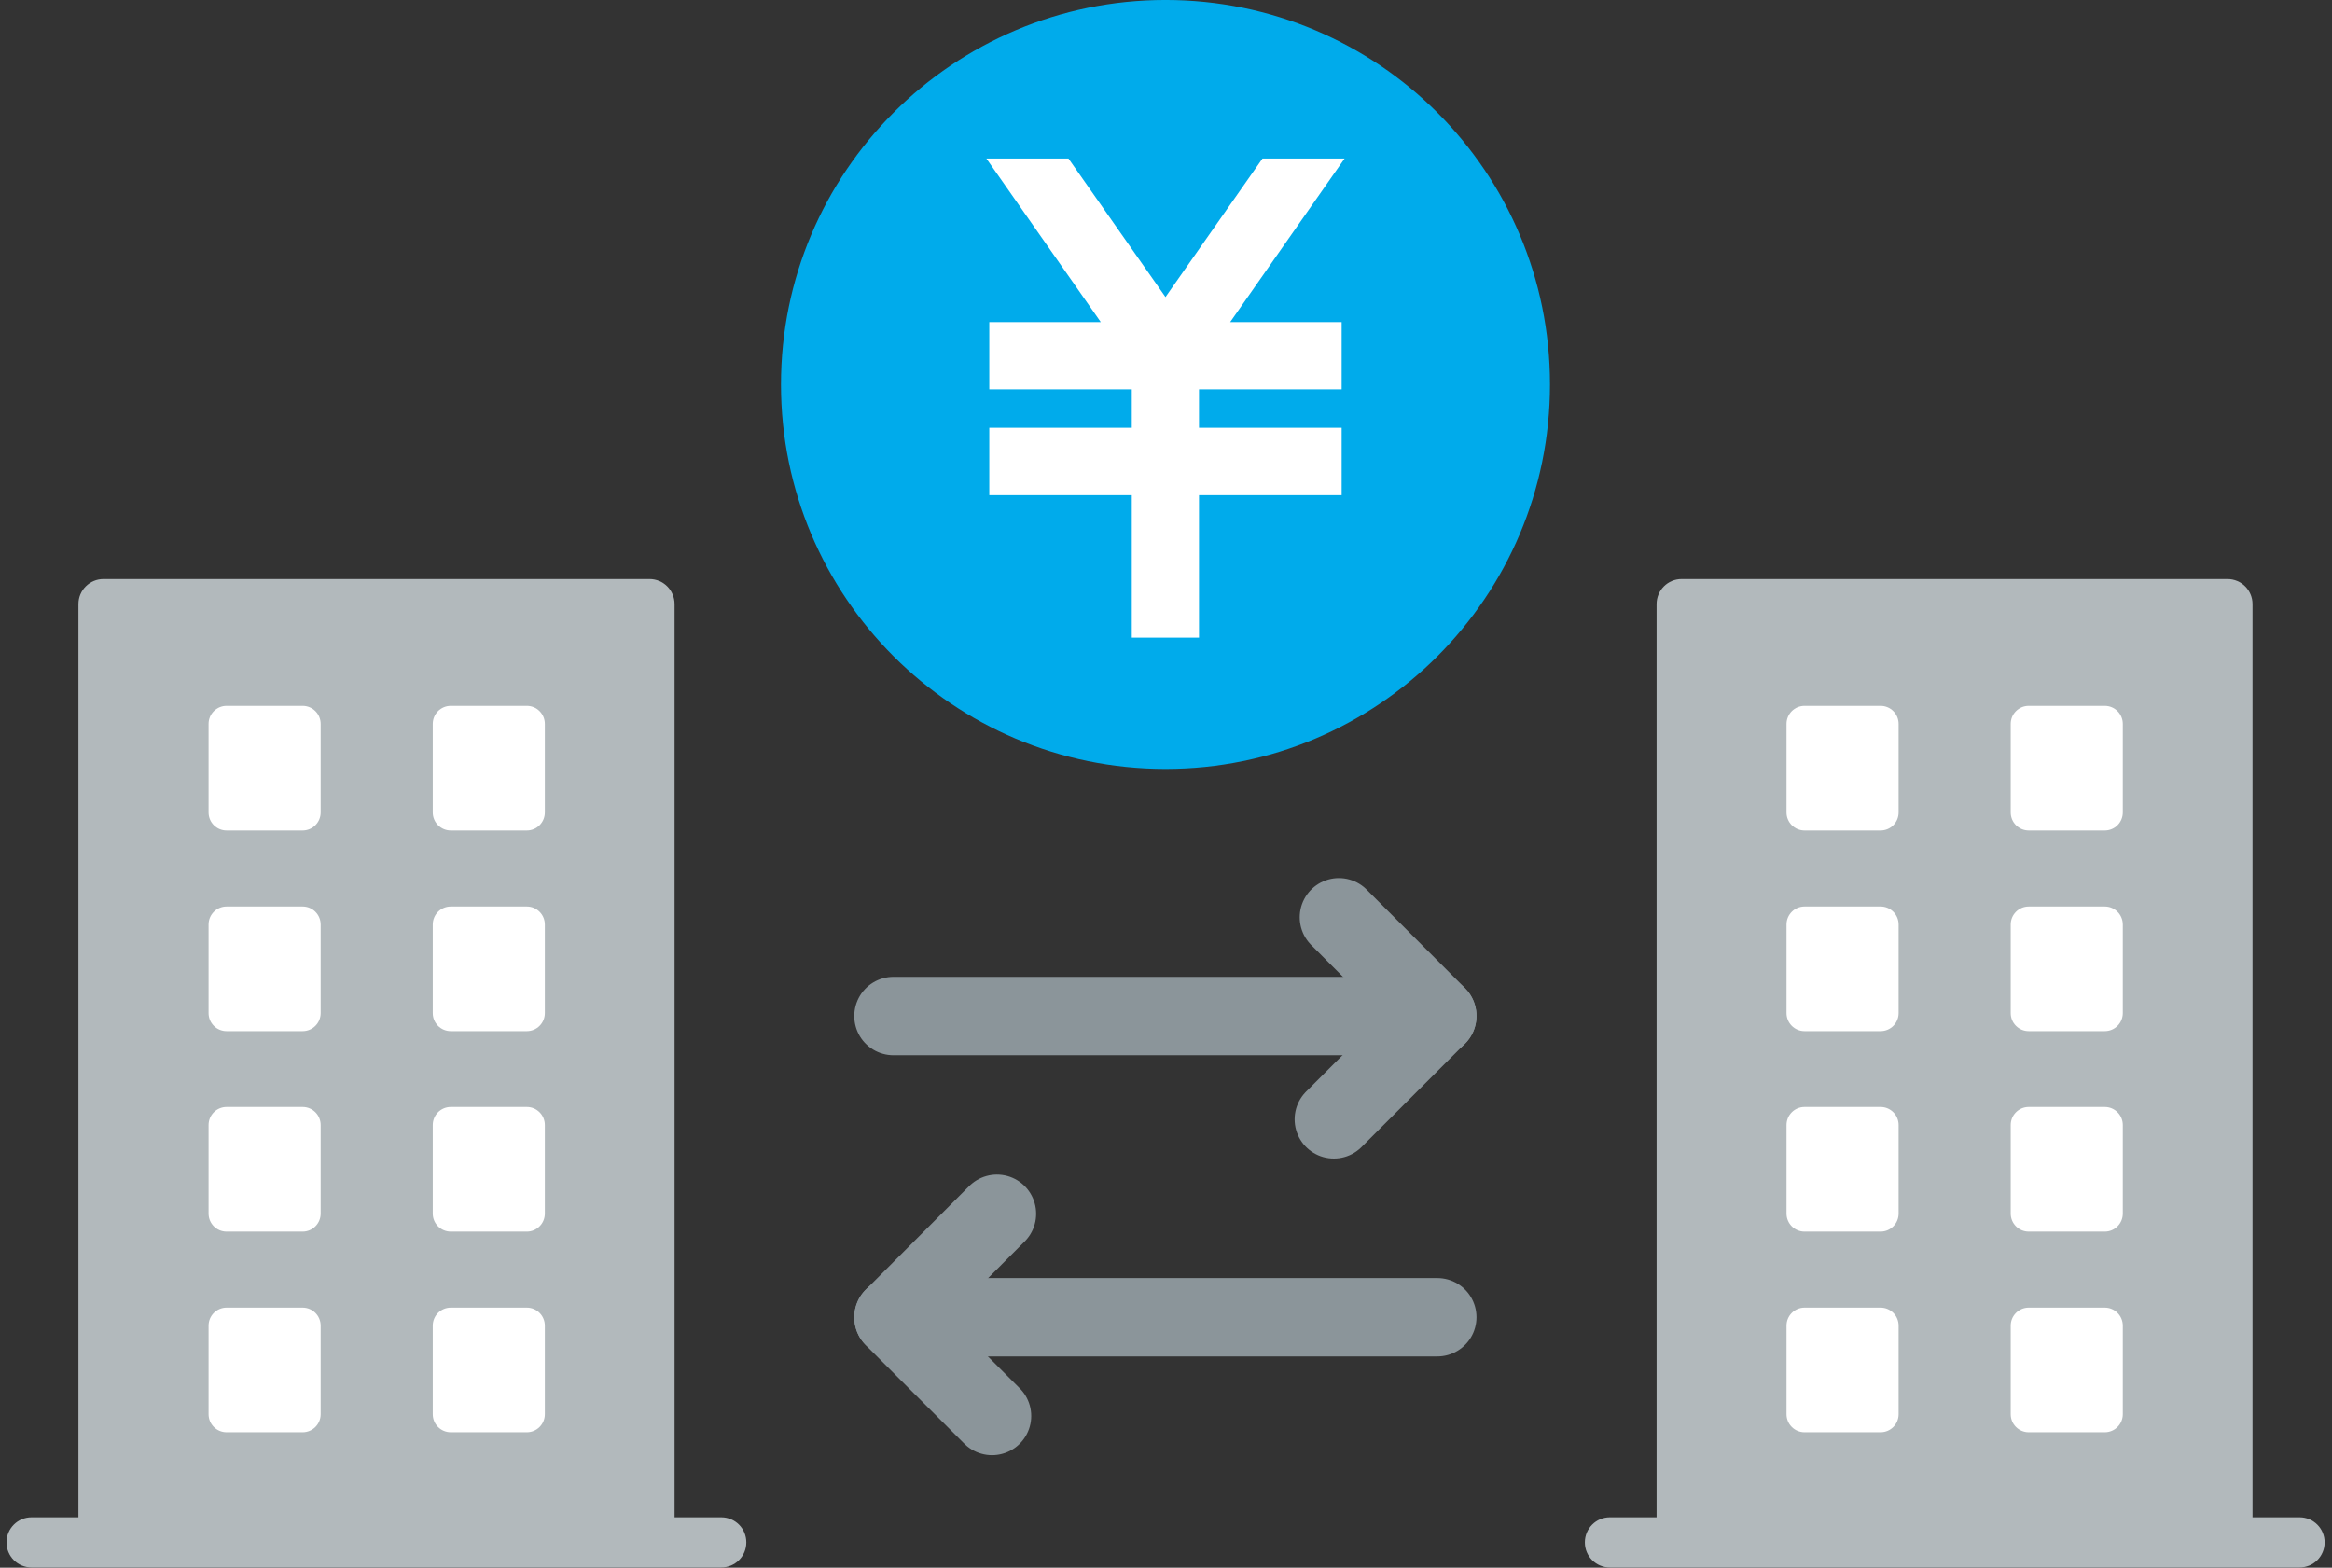 <svg width="119" height="80" viewBox="0 0 119 80" fill="none" xmlns="http://www.w3.org/2000/svg">
<rect x="0" y="0" width="119" height="80" fill="#333333" stroke="none"/>
<path d="M36.803 77.429H34.423V30.829C34.423 30.119 33.853 29.549 33.144 29.549H5.284C4.574 29.549 4.003 30.119 4.003 30.829V77.429H1.613C0.903 77.429 0.333 77.999 0.333 78.709C0.333 79.419 0.903 79.989 1.613 79.989H36.803C37.514 79.989 38.084 79.419 38.084 78.709C38.084 77.999 37.514 77.429 36.803 77.429Z" fill="#B2B9BC"/>
<path d="M15.444 36.019H11.564C11.056 36.019 10.644 36.431 10.644 36.939V41.459C10.644 41.967 11.056 42.379 11.564 42.379H15.444C15.952 42.379 16.364 41.967 16.364 41.459V36.939C16.364 36.431 15.952 36.019 15.444 36.019Z" fill="white"/>
<path d="M26.884 36.019H23.003C22.495 36.019 22.084 36.431 22.084 36.939V41.459C22.084 41.967 22.495 42.379 23.003 42.379H26.884C27.392 42.379 27.803 41.967 27.803 41.459V36.939C27.803 36.431 27.392 36.019 26.884 36.019Z" fill="white"/>
<path d="M15.444 46.259H11.564C11.056 46.259 10.644 46.671 10.644 47.179V51.699C10.644 52.207 11.056 52.619 11.564 52.619H15.444C15.952 52.619 16.364 52.207 16.364 51.699V47.179C16.364 46.671 15.952 46.259 15.444 46.259Z" fill="white"/>
<path d="M26.884 46.259H23.003C22.495 46.259 22.084 46.671 22.084 47.179V51.699C22.084 52.207 22.495 52.619 23.003 52.619H26.884C27.392 52.619 27.803 52.207 27.803 51.699V47.179C27.803 46.671 27.392 46.259 26.884 46.259Z" fill="white"/>
<path d="M15.444 56.489H11.564C11.056 56.489 10.644 56.901 10.644 57.409V61.929C10.644 62.437 11.056 62.849 11.564 62.849H15.444C15.952 62.849 16.364 62.437 16.364 61.929V57.409C16.364 56.901 15.952 56.489 15.444 56.489Z" fill="white"/>
<path d="M26.884 56.489H23.003C22.495 56.489 22.084 56.901 22.084 57.409V61.929C22.084 62.437 22.495 62.849 23.003 62.849H26.884C27.392 62.849 27.803 62.437 27.803 61.929V57.409C27.803 56.901 27.392 56.489 26.884 56.489Z" fill="white"/>
<path d="M15.444 66.729H11.564C11.056 66.729 10.644 67.141 10.644 67.649V72.169C10.644 72.677 11.056 73.089 11.564 73.089H15.444C15.952 73.089 16.364 72.677 16.364 72.169V67.649C16.364 67.141 15.952 66.729 15.444 66.729Z" fill="white"/>
<path d="M26.884 66.729H23.003C22.495 66.729 22.084 67.141 22.084 67.649V72.169C22.084 72.677 22.495 73.089 23.003 73.089H26.884C27.392 73.089 27.803 72.677 27.803 72.169V67.649C27.803 67.141 27.392 66.729 26.884 66.729Z" fill="white"/>
<path d="M117.324 77.429H114.944V30.829C114.944 30.119 114.374 29.549 113.664 29.549H85.814C85.103 29.549 84.534 30.119 84.534 30.829V77.429H82.153C81.444 77.429 80.874 77.999 80.874 78.709C80.874 79.419 81.444 79.989 82.153 79.989H117.344C118.054 79.989 118.624 79.419 118.624 78.709C118.624 77.999 118.054 77.429 117.344 77.429H117.324Z" fill="#B2B9BC"/>
<path d="M95.964 36.019H92.084C91.576 36.019 91.164 36.431 91.164 36.939V41.459C91.164 41.967 91.576 42.379 92.084 42.379H95.964C96.472 42.379 96.884 41.967 96.884 41.459V36.939C96.884 36.431 96.472 36.019 95.964 36.019Z" fill="white"/>
<path d="M107.404 36.019H103.524C103.015 36.019 102.604 36.431 102.604 36.939V41.459C102.604 41.967 103.015 42.379 103.524 42.379H107.404C107.912 42.379 108.324 41.967 108.324 41.459V36.939C108.324 36.431 107.912 36.019 107.404 36.019Z" fill="white"/>
<path d="M95.964 46.259H92.084C91.576 46.259 91.164 46.671 91.164 47.179V51.699C91.164 52.207 91.576 52.619 92.084 52.619H95.964C96.472 52.619 96.884 52.207 96.884 51.699V47.179C96.884 46.671 96.472 46.259 95.964 46.259Z" fill="white"/>
<path d="M107.404 46.259H103.524C103.015 46.259 102.604 46.671 102.604 47.179V51.699C102.604 52.207 103.015 52.619 103.524 52.619H107.404C107.912 52.619 108.324 52.207 108.324 51.699V47.179C108.324 46.671 107.912 46.259 107.404 46.259Z" fill="white"/>
<path d="M95.964 56.489H92.084C91.576 56.489 91.164 56.901 91.164 57.409V61.929C91.164 62.437 91.576 62.849 92.084 62.849H95.964C96.472 62.849 96.884 62.437 96.884 61.929V57.409C96.884 56.901 96.472 56.489 95.964 56.489Z" fill="white"/>
<path d="M107.404 56.489H103.524C103.015 56.489 102.604 56.901 102.604 57.409V61.929C102.604 62.437 103.015 62.849 103.524 62.849H107.404C107.912 62.849 108.324 62.437 108.324 61.929V57.409C108.324 56.901 107.912 56.489 107.404 56.489Z" fill="white"/>
<path d="M95.964 66.729H92.084C91.576 66.729 91.164 67.141 91.164 67.649V72.169C91.164 72.677 91.576 73.089 92.084 73.089H95.964C96.472 73.089 96.884 72.677 96.884 72.169V67.649C96.884 67.141 96.472 66.729 95.964 66.729Z" fill="white"/>
<path d="M107.404 66.729H103.524C103.015 66.729 102.604 67.141 102.604 67.649V72.169C102.604 72.677 103.015 73.089 103.524 73.089H107.404C107.912 73.089 108.324 72.677 108.324 72.169V67.649C108.324 67.141 107.912 66.729 107.404 66.729Z" fill="white"/>
<path d="M45.593 67.219H73.344" stroke="#8B959A" stroke-width="4" stroke-linecap="round" stroke-linejoin="round"/>
<path d="M50.623 72.259L45.593 67.229L50.873 61.939" stroke="#8B959A" stroke-width="4" stroke-linecap="round" stroke-linejoin="round"/>
<path d="M73.344 51.849H45.593" stroke="#8B959A" stroke-width="4" stroke-linecap="round" stroke-linejoin="round"/>
<path d="M68.323 46.809L73.344 51.839L68.064 57.119" stroke="#8B959A" stroke-width="4" stroke-linecap="round" stroke-linejoin="round"/>
<path d="M59.474 39.239C70.309 39.239 79.094 30.455 79.094 19.619C79.094 8.783 70.309 -0.001 59.474 -0.001C48.638 -0.001 39.853 8.783 39.853 19.619C39.853 30.455 48.638 39.239 59.474 39.239Z" fill="#00ABEB"/>
<path d="M68.614 8.089H64.424L59.474 15.159L54.523 8.089H50.334L56.173 16.439H50.483V19.869H57.754V21.829H50.483V25.269H57.754V32.539H61.184V25.269H68.463V21.829H61.184V19.869H68.463V16.439H62.773L68.614 8.089Z" fill="white"/>
</svg>
